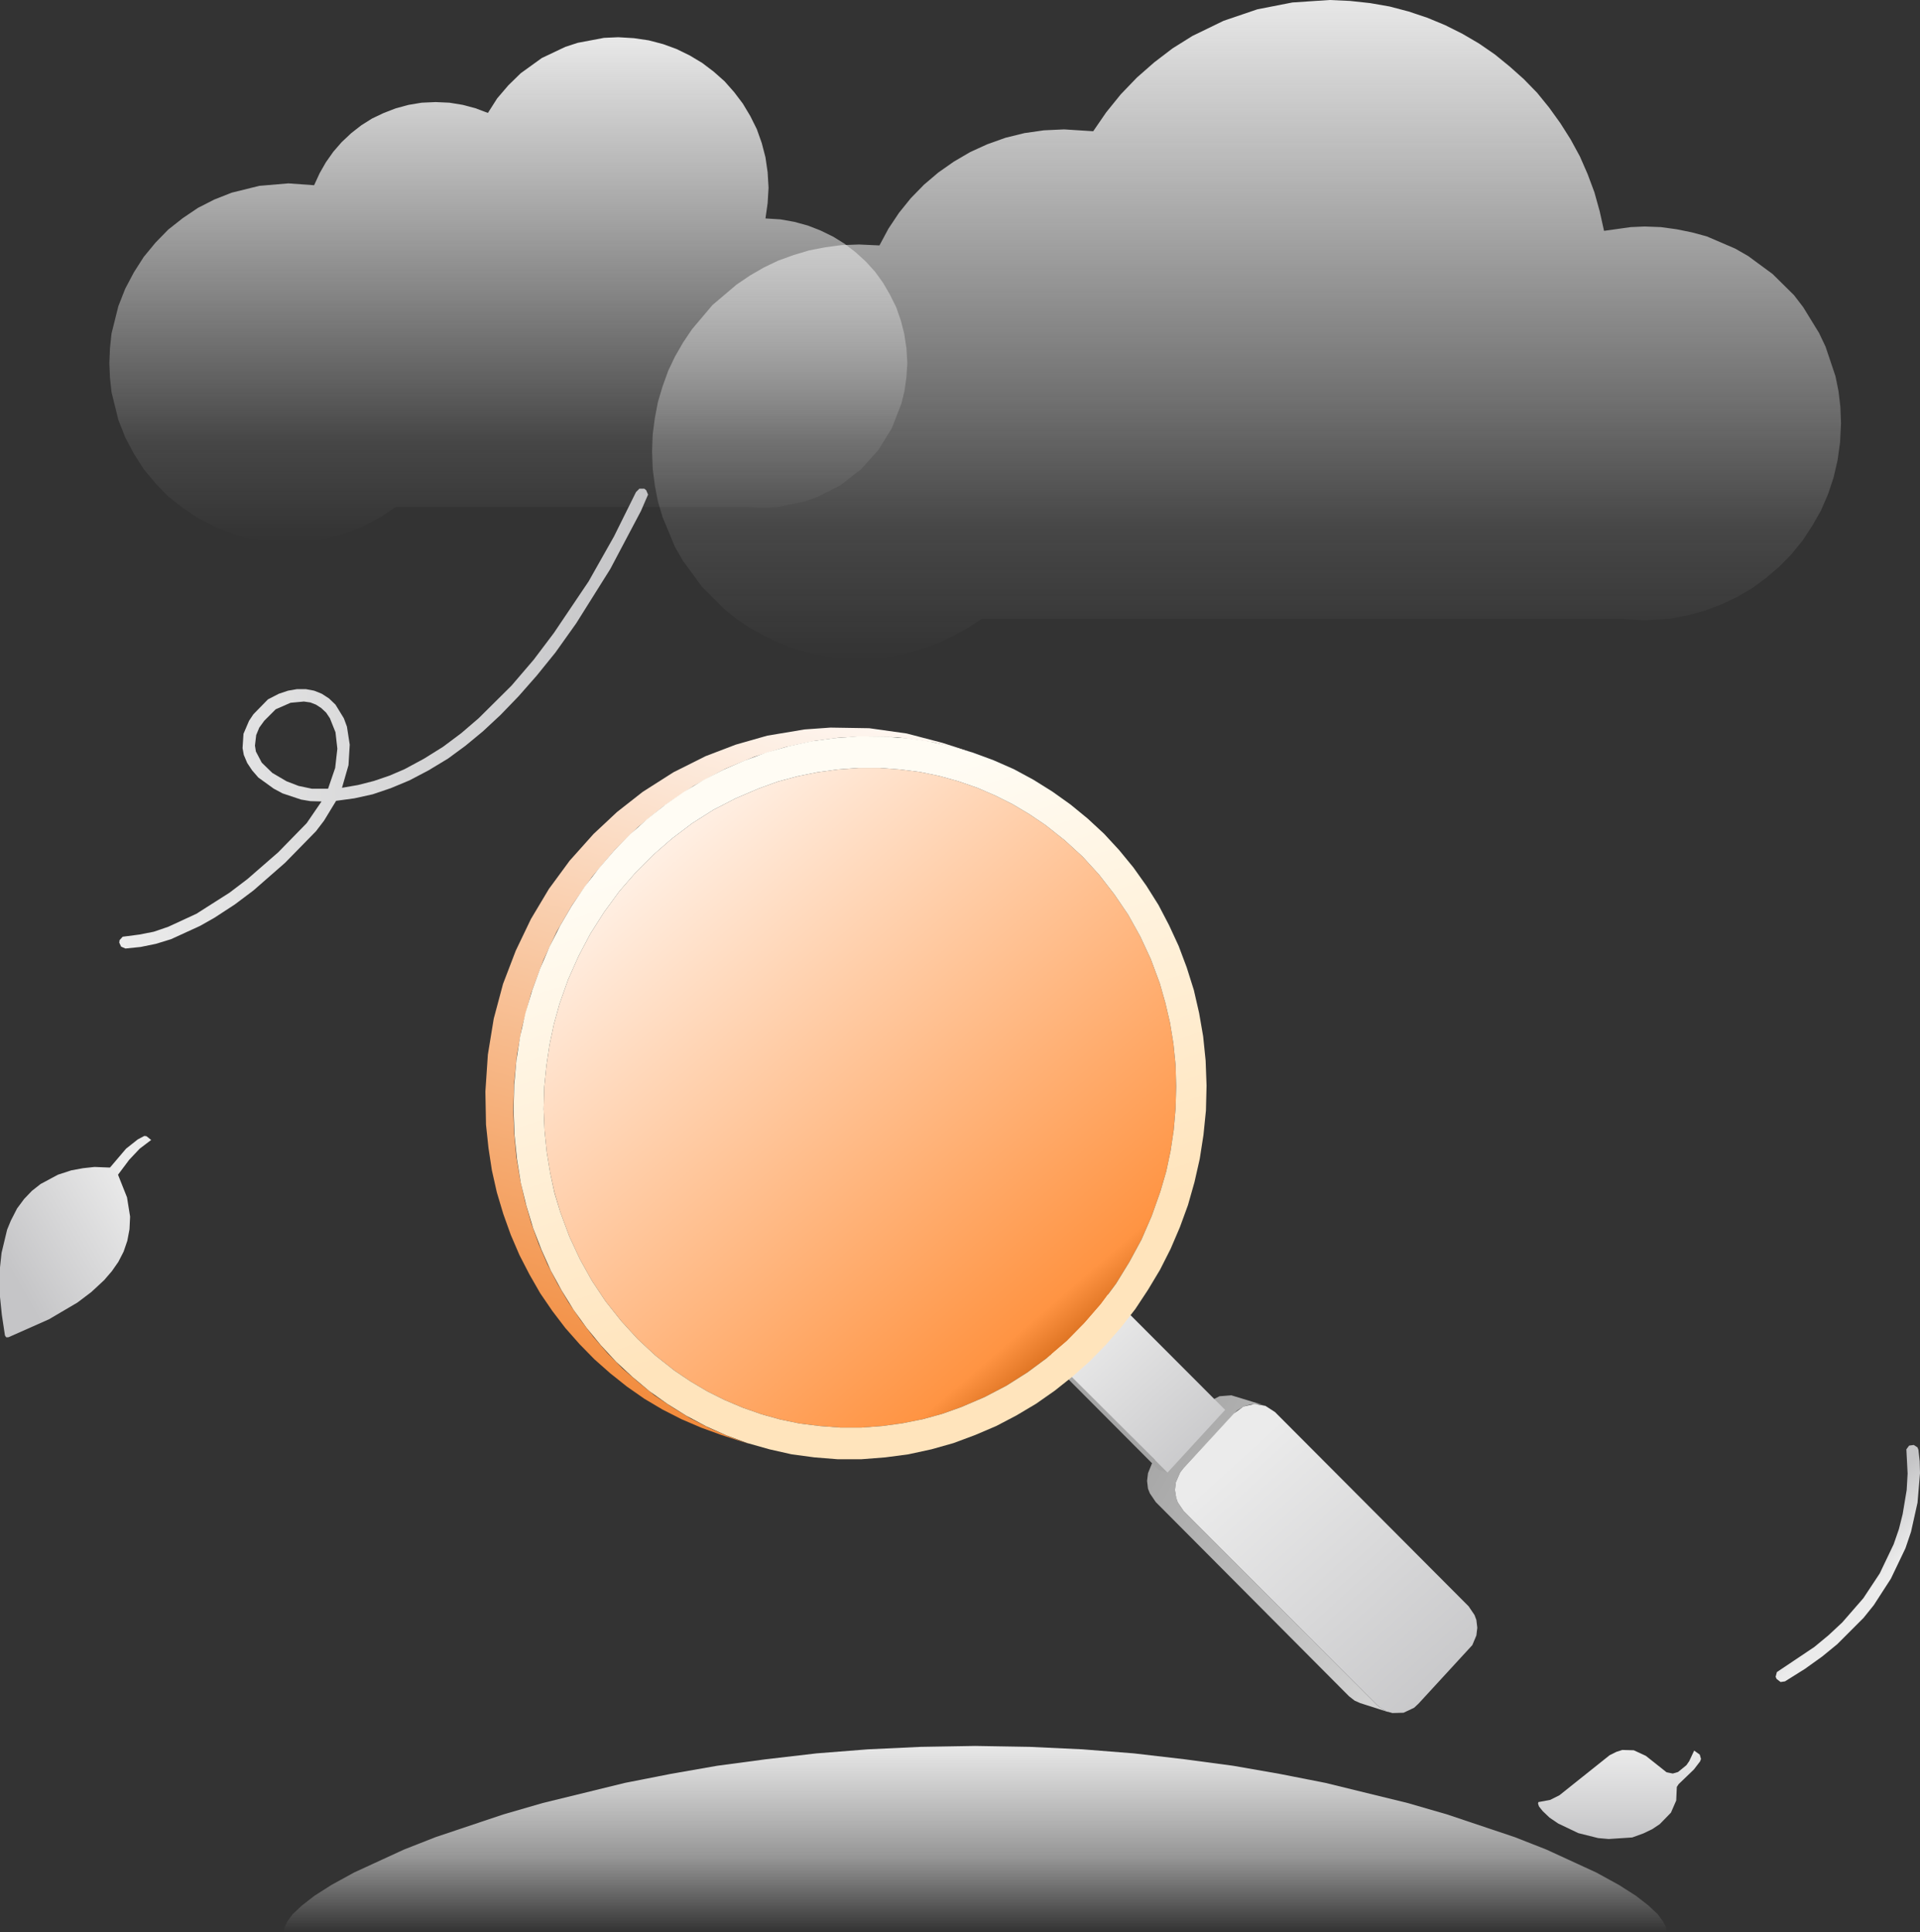 <?xml version="1.0" encoding="UTF-8"?>
<svg width="155px" height="156px" viewBox="0 0 155 156" version="1.1" xmlns="http://www.w3.org/2000/svg" xmlns:xlink="http://www.w3.org/1999/xlink">
    <rect x="0" y="0" width="155" height="156" fill="#333333" stroke="none"/>
    <title>编组 4</title>
    <defs>
        <linearGradient x1="50%" y1="0.007%" x2="50%" y2="100.008%" id="linearGradient-1">
            <stop stop-color="#E8E8E8" offset="0%"></stop>
            <stop stop-color="#F8F8F8" stop-opacity="0.5" offset="60%"></stop>
            <stop stop-color="#FFFFFF" stop-opacity="0" offset="100%"></stop>
        </linearGradient>
        <linearGradient x1="49.999%" y1="0.003%" x2="49.999%" y2="100.007%" id="linearGradient-2">
            <stop stop-color="#E8E8E8" offset="0%"></stop>
            <stop stop-color="#F6F6F6" stop-opacity="0.1" offset="80%"></stop>
            <stop stop-color="#FFFFFF" stop-opacity="0" offset="100%"></stop>
        </linearGradient>
        <linearGradient x1="49.999%" y1="0.003%" x2="49.999%" y2="100.007%" id="linearGradient-3">
            <stop stop-color="#E8E8E8" offset="0%"></stop>
            <stop stop-color="#F6F6F6" stop-opacity="0.1" offset="80%"></stop>
            <stop stop-color="#FFFFFF" stop-opacity="0" offset="100%"></stop>
        </linearGradient>
        <linearGradient x1="-0.001%" y1="49.985%" x2="100.001%" y2="49.985%" id="linearGradient-4">
            <stop stop-color="#EBEBEB" offset="0%"></stop>
            <stop stop-color="#C5C5C7" offset="100%"></stop>
        </linearGradient>
        <linearGradient x1="86.28%" y1="21.198%" x2="13.945%" y2="76.283%" id="linearGradient-5">
            <stop stop-color="#EBEBEB" offset="0%"></stop>
            <stop stop-color="#C5C5C7" offset="100%"></stop>
        </linearGradient>
        <linearGradient x1="59.021%" y1="65.06%" x2="42.642%" y2="38.186%" id="linearGradient-6">
            <stop stop-color="#EBEBEB" offset="0%"></stop>
            <stop stop-color="#C5C5C7" offset="100%"></stop>
        </linearGradient>
        <linearGradient x1="50.014%" y1="0.006%" x2="50.014%" y2="100.011%" id="linearGradient-7">
            <stop stop-color="#EBEBEB" offset="0%"></stop>
            <stop stop-color="#C5C5C7" offset="100%"></stop>
        </linearGradient>
        <polygon id="path-8" points="0 0 2.851 0.075 5.602 0.451 6.927 0.752 10.503 1.854 7.853 1.177 6.502 0.952 3.701 0.727 2.251 0.727"></polygon>
        <linearGradient x1="-0.865%" y1="11.616%" x2="100.861%" y2="88.385%" id="linearGradient-10">
            <stop stop-color="#A5A5A5" offset="0%"></stop>
            <stop stop-color="#D1D1D1" offset="100%"></stop>
        </linearGradient>
        <linearGradient x1="18.181%" y1="19.291%" x2="91.838%" y2="101.776%" id="linearGradient-11">
            <stop stop-color="#EBEBEB" offset="0%"></stop>
            <stop stop-color="#C5C5C7" offset="100%"></stop>
        </linearGradient>
        <linearGradient x1="49946.25%" y1="65402.81%" x2="54208.5%" y2="65402.81%" id="linearGradient-12">
            <stop stop-color="#A5A5A5" offset="0%"></stop>
            <stop stop-color="#D1D1D1" offset="100%"></stop>
        </linearGradient>
        <linearGradient x1="18.315%" y1="19.291%" x2="91.662%" y2="101.776%" id="linearGradient-13">
            <stop stop-color="#EBEBEB" offset="0%"></stop>
            <stop stop-color="#C5C5C7" offset="100%"></stop>
        </linearGradient>
        <polygon id="path-14" points="0 27.532 0.05 25.754 0.2 24.025 0.45 22.347 0.825 20.693 1.275 19.065 1.976 17.086 2.801 15.182 3.776 13.378 4.877 11.649 6.077 9.996 7.402 8.443 8.828 7.015 10.378 5.687 12.004 4.459 13.704 3.407 15.505 2.455 17.356 1.653 18.906 1.102 20.457 0.676 22.082 0.351 23.733 0.125 25.433 0 27.684 0.727 25.983 0.852 24.333 1.077 22.732 1.403 21.157 1.829 19.631 2.38 17.756 3.182 15.955 4.109 14.255 5.186 12.629 6.413 11.104 7.741 9.678 9.169 8.353 10.697 7.127 12.376 6.027 14.104 5.077 15.908 4.226 17.812 3.526 19.791 3.076 21.42 2.726 23.073 2.476 24.752 2.301 26.48 2.251 28.259 2.351 30.313 2.576 32.317 2.951 34.246 3.451 36.125 4.076 37.954 4.827 39.708 5.702 41.386 6.677 42.99 7.778 44.493 8.978 45.921 10.278 47.248 11.654 48.476 9.403 47.749 8.003 46.522 6.727 45.194 5.527 43.766 4.426 42.263 3.451 40.66 2.576 38.981 1.826 37.228 1.175 35.399 0.675 33.52 0.325 31.591 0.1 29.612"></polygon>
        <linearGradient x1="8.541%" y1="0%" x2="82.644%" y2="89.797%" id="linearGradient-16">
            <stop stop-color="#FFFFFF" offset="0%"></stop>
            <stop stop-color="#FF9443" offset="93.087%"></stop>
            <stop stop-color="#D36918" offset="100%"></stop>
        </linearGradient>
        <linearGradient x1="54.041%" y1="-14%" x2="33.27%" y2="100%" id="linearGradient-17">
            <stop stop-color="#FFFFFF" offset="0%"></stop>
            <stop stop-color="#F18634" offset="100%"></stop>
        </linearGradient>
        <linearGradient x1="50%" y1="7.664%" x2="70.172%" y2="72.106%" id="linearGradient-18">
            <stop stop-color="#FFFCF4" offset="0%"></stop>
            <stop stop-color="#FFE4BC" offset="100%"></stop>
        </linearGradient>
    </defs>
    <g id="页面-1" stroke="none" stroke-width="1" fill="none" fill-rule="evenodd">
        <g id="搜索无结果" transform="translate(-882, -977)">
            <g id="编组-4" transform="translate(882, 977)">
                <g id="编组">
                    <polygon id="路径" fill="url(#linearGradient-1)" fill-rule="nonzero" points="134.543 156 134.493 155.599 134.243 155.123 133.818 154.547 133.068 153.846 132.068 153.069 130.692 152.192 128.867 151.19 124.84 149.336 122.289 148.334 116.838 146.505 113.637 145.578 106.985 143.95 103.283 143.223 99.557 142.572 95.631 142.046 91.53 141.57 87.403 141.244 83.127 141.044 78.725 140.969 74.324 141.044 70.048 141.244 65.921 141.57 61.82 142.046 57.894 142.572 54.167 143.223 50.466 143.95 43.814 145.578 40.613 146.505 35.161 148.334 32.611 149.336 28.584 151.19 26.759 152.192 25.383 153.069 24.383 153.846 23.633 154.547 23.207 155.123 22.982 155.599 22.907 156"></polygon>
                    <g transform="translate(8.828, 0)" fill-rule="nonzero" id="路径">
                        <polygon fill="url(#linearGradient-2)" points="64.421 29.311 64.346 28.109 64.171 26.956 63.896 25.879 63.52 24.802 63.02 23.8 62.47 22.848 61.82 21.946 61.07 21.119 60.244 20.367 59.369 19.691 58.444 19.115 57.419 18.614 56.393 18.213 55.293 17.912 54.167 17.712 52.967 17.637 53.142 16.409 53.217 15.157 53.142 13.904 52.967 12.701 52.667 11.549 52.267 10.422 51.742 9.37 51.141 8.367 50.441 7.441 49.666 6.564 48.791 5.787 47.865 5.086 46.865 4.484 45.79 3.958 44.689 3.557 43.539 3.257 42.339 3.081 41.088 3.006 39.938 3.056 37.812 3.457 36.812 3.783 34.911 4.685 33.211 5.912 32.21 6.889 31.31 7.942 30.56 9.119 29.56 8.743 28.534 8.468 27.459 8.292 26.333 8.242 25.208 8.292 24.158 8.468 23.132 8.743 22.157 9.119 21.207 9.57 20.332 10.121 19.531 10.747 18.756 11.474 18.081 12.251 17.481 13.102 16.98 13.979 16.53 14.956 14.455 14.806 12.104 15.006 9.878 15.557 8.478 16.109 7.152 16.785 5.927 17.612 4.752 18.539 3.726 19.591 2.776 20.743 1.976 21.996 1.275 23.324 0.725 24.727 0.175 26.931 0.05 28.109 0 29.311 0.05 30.514 0.175 31.666 0.725 33.896 1.275 35.299 1.976 36.626 2.776 37.879 3.726 39.031 4.752 40.084 5.927 41.01 7.152 41.837 8.478 42.514 9.878 43.065 10.979 43.39 13.254 43.766 14.455 43.816 16.855 43.616 19.106 43.04 20.532 42.489 21.882 41.762 23.132 40.935 51.492 40.935 52.742 41.01 53.992 40.935 56.143 40.484 57.143 40.134 59.019 39.182 60.67 37.904 62.07 36.351 63.17 34.572 63.946 32.568 64.196 31.541 64.346 30.438"></polygon>
                        <polygon fill="url(#linearGradient-3)" points="139.795 34.171 139.745 32.868 139.595 31.591 139.345 30.363 138.545 27.983 138.02 26.881 136.744 24.802 135.994 23.825 134.268 22.121 132.293 20.668 131.242 20.067 128.967 19.09 127.766 18.764 126.541 18.514 125.265 18.338 123.94 18.288 122.815 18.338 120.664 18.639 120.314 17.061 119.889 15.532 119.338 14.054 118.713 12.626 117.963 11.248 117.138 9.946 116.237 8.693 115.262 7.491 114.187 6.388 113.036 5.361 111.836 4.384 110.561 3.507 109.235 2.731 107.835 2.029 106.384 1.428 104.884 0.927 103.358 0.526 101.783 0.251 100.157 0.075 98.507 0 95.506 0.2 92.68 0.752 89.954 1.678 87.428 2.906 85.828 3.908 84.352 5.035 82.952 6.263 81.651 7.616 80.476 9.069 79.426 10.597 77.075 10.447 75.449 10.522 73.874 10.747 72.348 11.123 70.873 11.649 69.497 12.276 68.172 13.052 66.922 13.929 65.771 14.906 64.696 16.008 63.746 17.186 62.895 18.463 62.17 19.816 60.52 19.741 59.119 19.791 57.794 19.967 56.493 20.217 55.243 20.593 53.992 21.044 52.842 21.595 51.717 22.246 50.641 22.973 48.691 24.626 47.04 26.58 46.315 27.658 45.665 28.785 45.115 29.937 44.664 31.19 44.289 32.443 44.039 33.745 43.864 35.073 43.814 36.476 43.864 37.854 44.039 39.207 44.289 40.509 44.664 41.762 45.665 44.167 46.315 45.294 47.84 47.374 49.641 49.177 50.641 49.979 51.717 50.706 52.842 51.332 53.992 51.883 55.243 52.359 56.493 52.71 57.794 52.985 59.119 53.136 60.52 53.211 61.92 53.136 63.245 52.985 64.546 52.71 65.821 52.334 67.047 51.883 68.222 51.307 69.347 50.681 70.423 49.954 121.989 49.954 123.94 50.079 125.966 49.954 127.416 49.678 128.817 49.303 130.142 48.802 131.417 48.2 132.643 47.474 133.768 46.647 134.818 45.745 135.819 44.718 136.694 43.641 137.469 42.463 138.17 41.236 138.745 39.908 139.195 38.555 139.52 37.152 139.72 35.699"></polygon>
                    </g>
                    <path d="M10.128,76.585 L9.778,76.434 L9.628,76.109 L9.653,75.908 L9.903,75.633 L11.254,75.457 L12.404,75.232 L13.579,74.831 L15.855,73.779 L18.531,72.075 L19.981,70.973 L22.457,68.818 L24.758,66.463 L25.958,64.71 L25.058,64.685 L24.308,64.559 L22.807,64.058 L22.107,63.683 L20.857,62.781 L20.357,62.205 L19.956,61.603 L19.681,60.952 L19.581,60.401 L19.656,59.248 L20.106,58.196 L20.457,57.67 L21.632,56.468 L22.507,56.017 L23.258,55.766 L23.983,55.641 L24.683,55.641 L25.358,55.766 L25.983,56.017 L26.559,56.392 L27.084,56.894 L27.759,57.996 L28.009,58.672 L28.234,60.125 L28.134,61.779 L27.609,63.608 L28.909,63.382 L30.185,63.056 L31.435,62.63 L32.661,62.104 L34.236,61.253 L35.762,60.301 L37.237,59.198 L38.637,57.996 L41.288,55.365 L43.089,53.261 L44.714,51.106 L47.515,46.948 L49.566,43.315 L51.342,39.733 L51.617,39.457 L52.017,39.457 L52.167,39.582 L52.317,39.933 L51.742,41.261 L49.266,45.946 L46.515,50.33 L44.839,52.685 L43.339,54.539 L41.864,56.217 L40.413,57.72 L38.988,59.048 L37.562,60.225 L36.162,61.253 L34.586,62.205 L33.061,63.006 L31.56,63.633 L30.085,64.134 L28.609,64.459 L27.134,64.66 L26.158,66.263 L25.508,67.115 L23.007,69.67 L20.457,71.9 L18.956,73.027 L17.306,74.104 L16.155,74.756 L13.804,75.833 L12.579,76.209 L11.354,76.459 L10.128,76.585 Z M25.183,63.683 L26.484,63.683 L27.059,62.004 L27.234,60.451 L27.084,59.123 L26.634,57.996 L26.333,57.545 L25.933,57.169 L25.508,56.894 L25.058,56.718 L24.533,56.643 L23.458,56.743 L22.257,57.269 L21.332,58.196 L20.932,58.747 L20.682,59.349 L20.582,60.2 L20.657,60.676 L21.132,61.578 L21.982,62.405 L23.132,63.081 L24.108,63.457 L25.183,63.683 Z" id="形状" fill="url(#linearGradient-4)" fill-rule="nonzero"></path>
                    <polygon id="路径" fill="url(#linearGradient-5)" fill-rule="nonzero" points="0.675 107.975 3.951 106.522 6.252 105.169 7.377 104.317 8.403 103.365 9.028 102.639 9.553 101.887 9.978 101.061 10.278 100.184 10.453 99.257 10.503 98.23 10.253 96.676 9.528 94.848 10.428 93.645 11.279 92.743 12.204 92.042 11.829 91.741 11.654 91.716 11.129 91.992 10.178 92.743 8.878 94.271 7.627 94.221 6.702 94.322 5.752 94.497 4.677 94.848 3.276 95.599 2.576 96.15 1.951 96.802 1.375 97.578 0.875 98.555 0.575 99.282 0.125 101.161 0 102.338 0 104.718 0.15 106.171 0.4 107.825 0.5 107.975"></polygon>
                    <polygon id="路径" fill="url(#linearGradient-6)" fill-rule="nonzero" points="143.746 135.808 143.421 135.557 143.346 135.382 143.446 135.006 146.472 132.977 147.623 132.025 148.723 130.998 150.424 129.044 151.749 127.04 152.874 124.685 153.299 123.457 153.6 122.255 153.925 120.301 154 118.973 153.9 117.019 154.125 116.718 154.5 116.668 154.8 116.868 154.875 117.069 154.975 117.996 155 118.948 154.8 121.328 154.275 123.683 153.825 125.01 152.649 127.466 151.274 129.595 150.449 130.622 148.323 132.752 147.097 133.754 145.697 134.756 144.096 135.758"></polygon>
                    <polygon id="路径" fill="url(#linearGradient-7)" fill-rule="nonzero" points="136.769 141.344 136.369 142.196 136.144 142.522 135.469 143.073 135.044 143.198 134.543 143.098 132.868 141.77 131.893 141.319 130.967 141.294 130.492 141.445 129.942 141.72 125.891 144.952 125.14 145.328 124.19 145.503 124.165 145.628 124.24 145.854 124.54 146.23 125.09 146.756 125.791 147.232 127.416 148.008 129.017 148.409 129.867 148.484 131.768 148.359 132.668 148.033 133.393 147.683 133.993 147.282 134.894 146.355 135.319 145.378 135.369 144.276 135.519 144.05 136.744 142.873 137.244 142.221 137.319 142.021 137.219 141.67"></polygon>
                    <g id="Clipped" transform="translate(64.746, 68.543)">
                        <mask id="mask-9" fill="white">
                            <use xlink:href="#path-8"></use>
                        </mask>
                        <g id="路径"></g>
                        <polyline id="路径" fill="#4D4D4D" fill-rule="nonzero" mask="url(#mask-9)" points="2.276 0.727 0 0 1.45 0 4.226 0.225 6.952 0.752 10.503 1.879 7.878 1.177 6.502 0.952 3.701 0.727 2.276 0.727"></polyline>
                    </g>
                    <g transform="translate(39.185, 58.747)">
                        <polygon id="路径" fill="url(#linearGradient-10)" fill-rule="nonzero" points="71.998 78.939 56.368 63.257 55.893 62.555 55.768 62.154 55.668 61.553 55.743 60.927 56.093 60.125 56.368 59.775 60.695 55.14 61.245 54.789 61.845 54.639 62.47 54.639 62.845 54.714 60.219 53.912 59.269 53.987 58.419 54.413 53.817 59.399 53.492 60.2 53.417 60.827 53.492 61.453 53.642 61.829 54.117 62.53 69.722 78.213 70.173 78.564 70.623 78.764 72.899 79.491 72.423 79.265"></polygon>
                        <polygon id="路径" fill="url(#linearGradient-11)" fill-rule="nonzero" points="62.095 54.614 62.97 54.764 63.746 55.265 79.376 70.948 79.851 71.649 80.001 72.05 80.076 72.676 80.001 73.303 79.676 74.079 75.324 78.814 74.974 79.14 74.124 79.541 73.224 79.566 72.773 79.441 72.373 79.24 71.998 78.939 56.368 63.257 55.893 62.555 55.768 62.18 55.668 61.553 55.743 60.927 56.093 60.125 56.368 59.775 60.419 55.39 61.195 54.814"></polygon>
                        <polygon id="路径" fill="url(#linearGradient-12)" fill-rule="nonzero" points="55.068 60.15 54.318 59.9 44.414 49.954 45.165 50.205"></polygon>
                        <polygon id="路径" fill="url(#linearGradient-13)" fill-rule="nonzero" points="49.066 45.445 49.941 45.595 50.741 46.096 59.719 55.09 55.068 60.15 46.065 51.157 45.59 50.455 45.465 50.054 45.365 49.428 45.44 48.802 45.79 48.025 47.765 45.896 48.166 45.645"></polygon>
                        <g id="Clipped" transform="translate(2.451, 2.53)">
                            <mask id="mask-15" fill="white">
                                <use xlink:href="#path-14"></use>
                            </mask>
                            <g id="路径"></g>
                        </g>
                        <polygon id="路径" fill="url(#linearGradient-16)" fill-rule="nonzero" points="30.135 3.257 31.835 3.257 33.486 3.382 35.086 3.582 36.662 3.908 38.187 4.334 39.713 4.86 41.163 5.486 42.564 6.188 43.914 6.99 45.215 7.866 46.765 9.094 48.216 10.422 49.541 11.875 50.766 13.453 51.892 15.106 52.867 16.86 53.717 18.689 54.443 20.643 54.893 22.221 55.268 23.825 55.543 25.503 55.718 27.232 55.768 28.985 55.718 30.764 55.568 32.493 55.318 34.171 54.968 35.825 54.493 37.453 53.792 39.432 52.967 41.336 51.992 43.14 50.916 44.894 49.691 46.547 48.366 48.075 46.94 49.528 45.39 50.856 43.764 52.058 42.064 53.136 40.288 54.063 38.412 54.864 36.862 55.415 35.311 55.841 33.686 56.167 32.035 56.392 30.36 56.518 28.659 56.518 27.009 56.392 25.383 56.192 23.808 55.866 22.282 55.441 20.782 54.914 19.306 54.288 17.906 53.587 16.555 52.785 15.255 51.908 13.704 50.681 12.279 49.353 10.954 47.9 9.703 46.322 8.603 44.668 7.627 42.914 6.777 41.086 6.052 39.132 5.577 37.553 5.227 35.95 4.952 34.271 4.777 32.568 4.702 30.789 4.752 29.01 4.927 27.282 5.177 25.603 5.527 23.95 5.977 22.322 6.677 20.342 7.527 18.438 8.478 16.635 9.578 14.906 10.803 13.228 12.129 11.699 13.554 10.271 15.08 8.944 16.705 7.716 18.406 6.639 20.207 5.712 22.082 4.91 23.608 4.359 25.183 3.933 26.784 3.608 28.434 3.382"></polygon>
                        <polygon id="路径" fill="url(#linearGradient-17)" fill-rule="nonzero" points="36.887 1.228 34.011 0.476 30.985 0.05 27.859 0 25.758 0.15 22.757 0.651 20.207 1.378 17.781 2.305 15.18 3.608 12.704 5.186 10.628 6.814 8.728 8.593 6.802 10.747 5.127 13.027 3.676 15.457 2.451 18.013 1.425 20.693 0.675 23.499 0.2 26.405 0 29.386 0.05 32.067 0.25 33.946 0.525 35.749 0.925 37.528 1.45 39.282 2.051 40.96 2.751 42.589 3.551 44.142 4.426 45.67 5.402 47.098 6.452 48.476 7.602 49.779 8.803 51.006 10.078 52.134 11.429 53.211 12.829 54.188 14.305 55.065 15.83 55.841 17.406 56.518 19.056 57.119 21.307 57.846 19.681 57.244 18.106 56.568 16.58 55.791 15.105 54.889 13.679 53.937 12.354 52.86 11.054 51.733 9.853 50.505 8.728 49.203 7.677 47.825 6.702 46.397 5.802 44.868 5.002 43.315 4.301 41.687 3.701 40.008 3.201 38.255 2.801 36.476 2.501 34.672 2.326 32.793 2.251 30.889 2.326 28.61 2.551 26.405 2.951 24.225 3.701 21.42 4.702 18.739 5.752 16.484 7.002 14.33 8.628 12.025 10.428 9.896 12.304 8.042 14.33 6.388 16.805 4.71 19.356 3.332 21.707 2.355 24.208 1.578 26.559 1.077 28.434 0.827 30.11 0.727 33.236 0.777 36.237 1.203 39.138 1.954"></polygon>
                    </g>
                </g>
                <path d="M69.295,59.449 L71.245,59.474 L73.121,59.599 L74.947,59.85 L76.747,60.251 L78.498,60.752 L80.198,61.378 L81.849,62.104 L83.424,62.956 L84.95,63.908 L86.425,64.96 L87.801,66.088 L89.126,67.315 L90.352,68.643 L91.502,70.046 L92.552,71.524 L93.528,73.077 L94.378,74.706 L95.153,76.384 L95.803,78.113 L96.379,79.942 L96.804,81.795 L97.129,83.674 L97.329,85.628 L97.404,87.658 L97.354,89.662 L97.154,91.641 L96.854,93.57 L96.429,95.449 L95.903,97.303 L95.253,99.081 L94.503,100.835 L93.653,102.514 L92.677,104.142 L91.652,105.695 L90.502,107.173 L89.276,108.576 L87.976,109.904 L86.6,111.132 L85.15,112.284 L83.649,113.336 L82.049,114.288 L80.423,115.14 L78.723,115.866 L76.972,116.518 L75.197,117.019 L73.346,117.42 L71.47,117.67 L69.545,117.82 L67.619,117.82 L65.744,117.67 L63.893,117.42 L62.117,117.019 L60.342,116.518 L58.641,115.891 L57.016,115.165 L55.415,114.313 L53.89,113.361 L52.439,112.334 L51.064,111.182 L49.738,109.954 L48.513,108.626 L47.363,107.223 L46.312,105.77 L45.337,104.192 L44.462,102.589 L43.712,100.91 L43.036,99.157 L42.486,97.328 L42.036,95.474 L41.736,93.595 L41.536,91.641 L41.461,89.612 L41.511,87.608 L41.686,85.628 L41.986,83.699 L42.411,81.82 L42.961,79.967 L43.611,78.188 L44.362,76.434 L45.212,74.756 L46.162,73.127 L47.213,71.574 L48.338,70.121 L49.563,68.693 L50.864,67.365 L52.239,66.138 L53.69,64.985 L55.215,63.933 L56.791,62.981 L58.441,62.129 L60.117,61.403 L61.892,60.752 L63.668,60.251 L65.494,59.85 L67.369,59.599 L69.295,59.449 Z M69.545,115.265 L71.22,115.14 L72.871,114.914 L74.496,114.589 L76.047,114.163 L77.597,113.612 L79.473,112.81 L81.249,111.883 L82.949,110.806 L84.575,109.603 L86.125,108.276 L87.551,106.823 L88.876,105.294 L90.101,103.641 L91.177,101.887 L92.152,100.084 L92.977,98.18 L93.678,96.2 L94.153,94.572 L94.503,92.919 L94.753,91.24 L94.903,89.511 L94.953,87.733 L94.903,85.979 L94.728,84.251 L94.453,82.572 L94.078,80.969 L93.628,79.39 L92.902,77.436 L92.052,75.608 L91.077,73.854 L89.951,72.2 L88.726,70.622 L87.401,69.169 L85.95,67.841 L84.4,66.614 L83.099,65.737 L81.749,64.935 L80.348,64.234 L78.898,63.608 L77.372,63.081 L75.847,62.656 L74.271,62.33 L72.671,62.129 L71.02,62.004 L69.32,62.004 L67.619,62.129 L65.969,62.355 L64.368,62.681 L62.793,63.106 L61.267,63.658 L59.392,64.459 L57.591,65.386 L55.89,66.463 L54.265,67.691 L52.739,69.019 L51.314,70.447 L49.989,71.975 L48.763,73.653 L47.663,75.382 L46.712,77.186 L45.862,79.09 L45.162,81.069 L44.712,82.697 L44.362,84.351 L44.112,86.029 L43.937,87.758 L43.887,89.537 L43.962,91.315 L44.137,93.019 L44.412,94.697 L44.762,96.326 L45.237,97.879 L45.962,99.833 L46.813,101.662 L47.788,103.415 L48.888,105.069 L50.139,106.647 L51.464,108.1 L52.889,109.428 L54.44,110.656 L55.74,111.532 L57.091,112.334 L58.491,113.035 L59.967,113.662 L61.467,114.188 L62.993,114.614 L64.568,114.939 L66.194,115.14 L67.844,115.265 L69.545,115.265" id="形状" fill="url(#linearGradient-18)"></path>
            </g>
        </g>
    </g>
</svg>